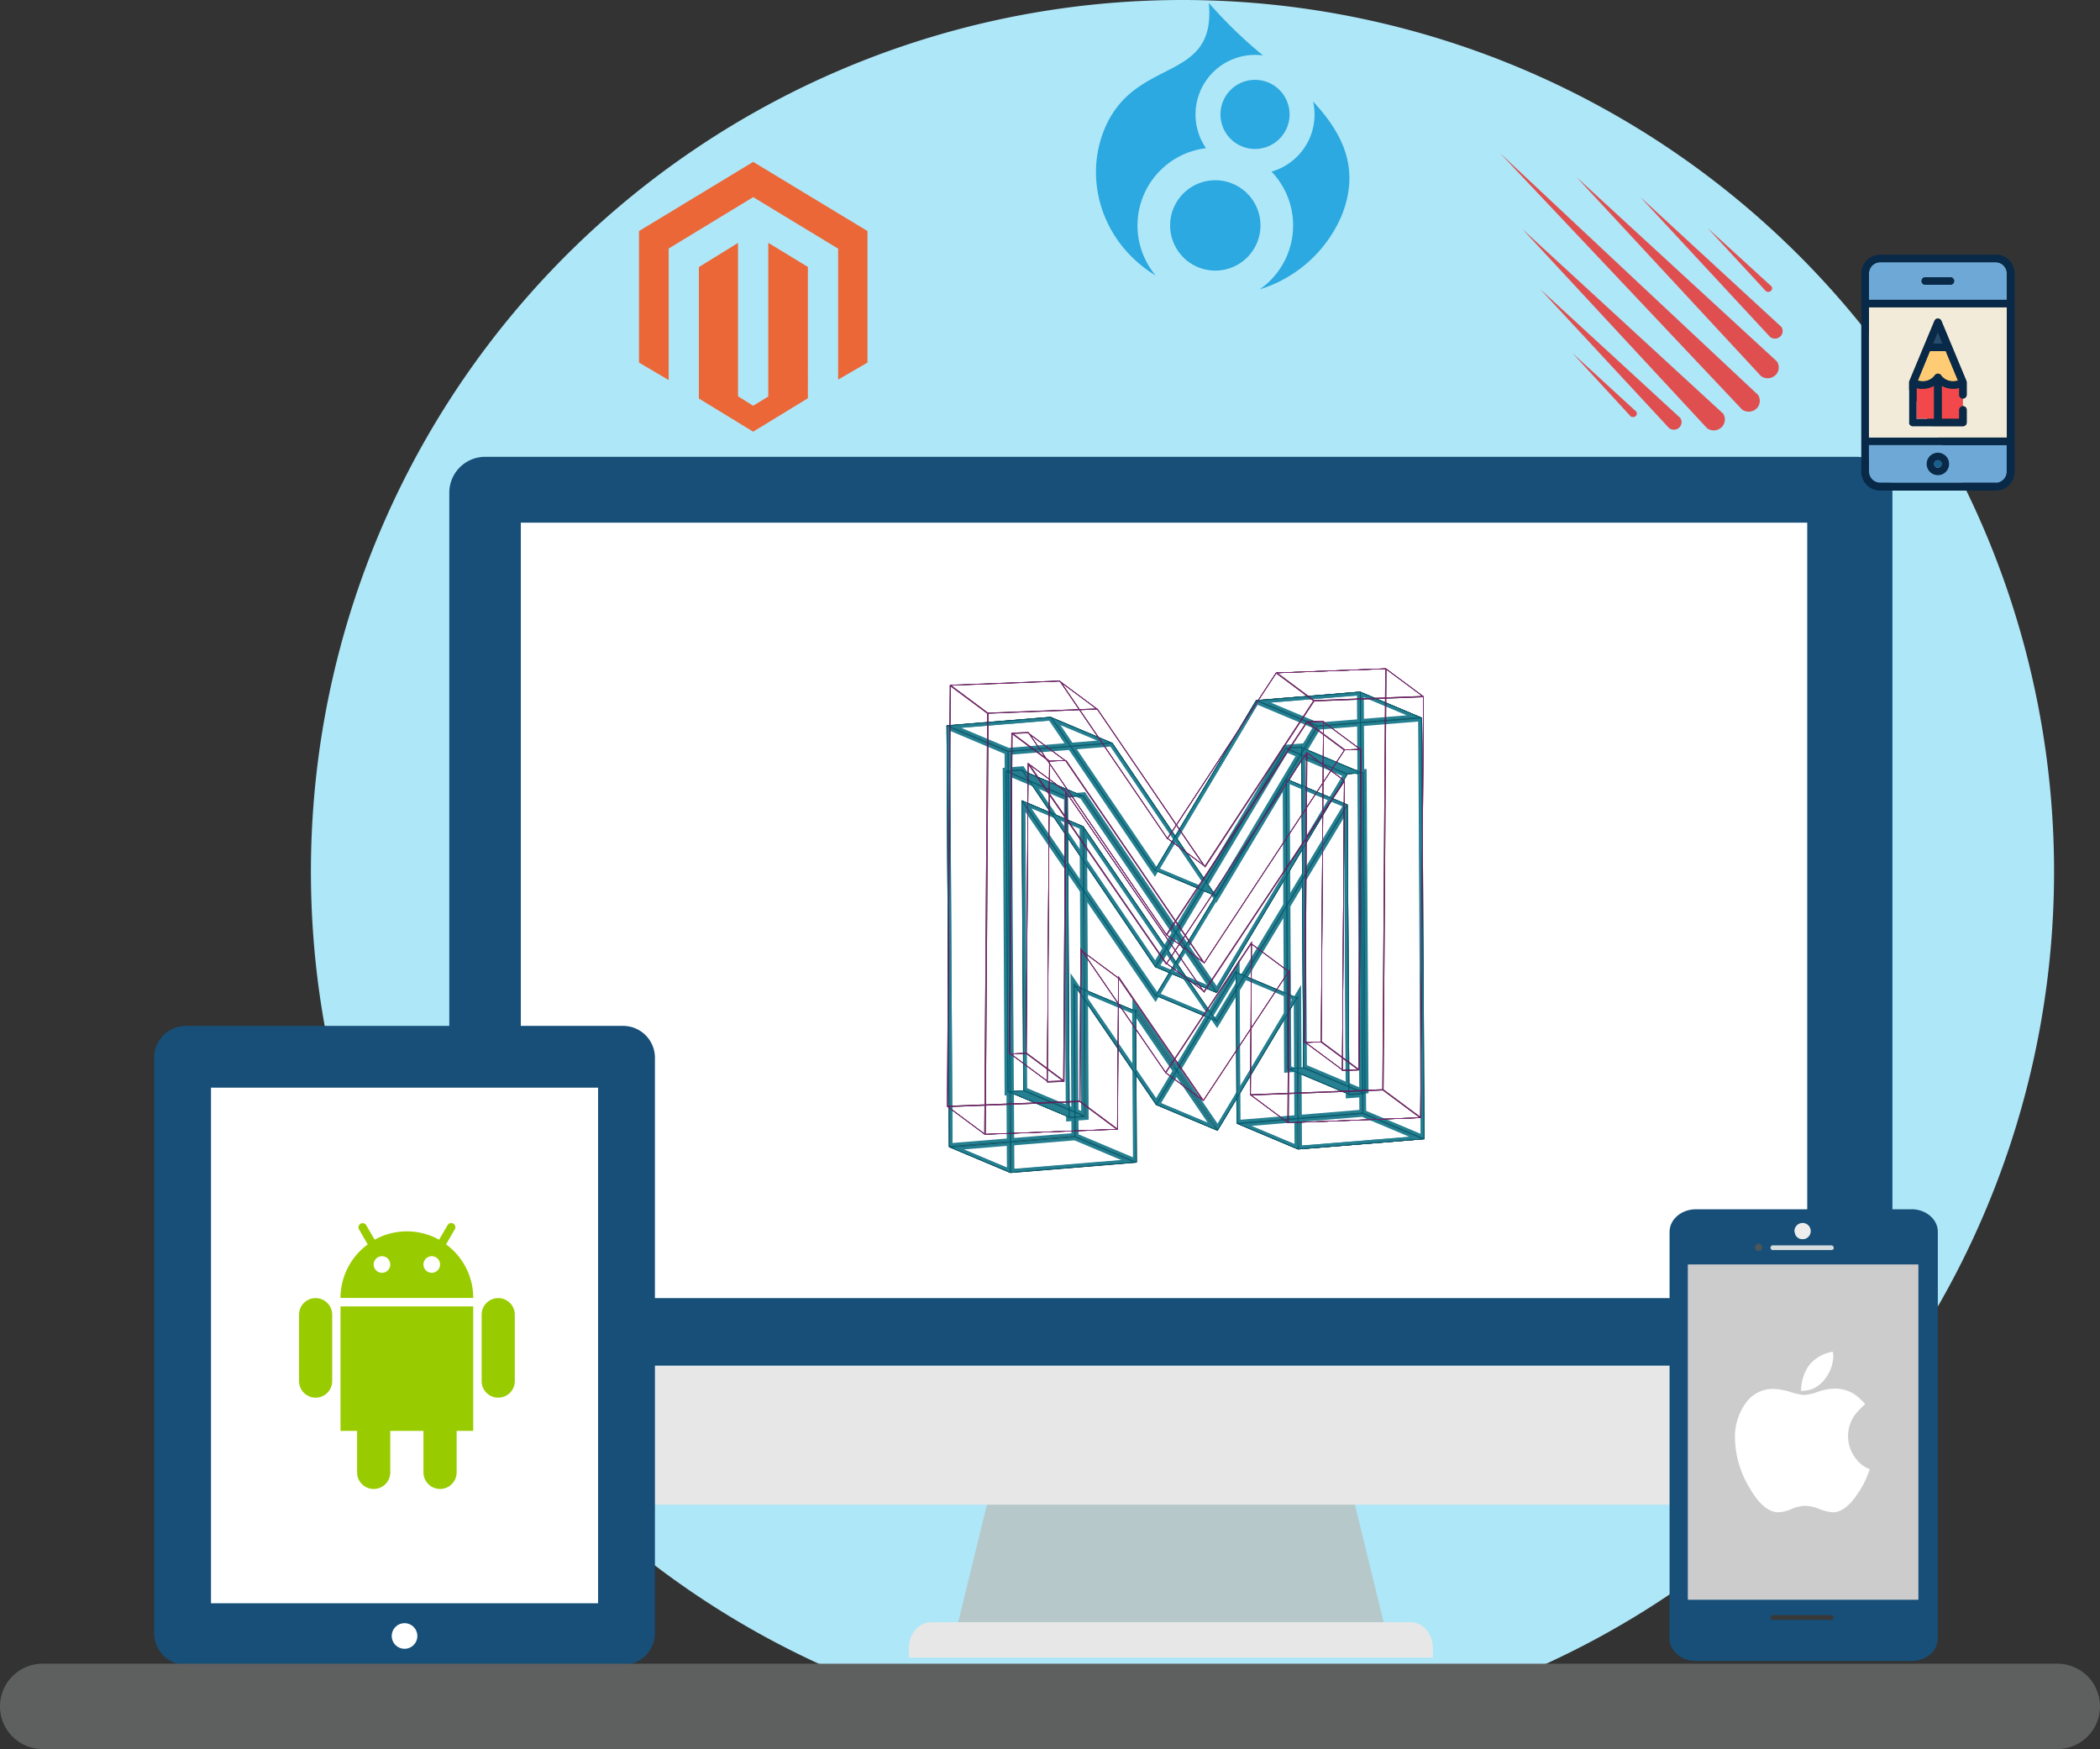 <svg xmlns="http://www.w3.org/2000/svg" xmlns:xlink="http://www.w3.org/1999/xlink" viewBox="0 0 443 368.94"><rect x="0" y="0" width="443" height="368.94" fill="#333333" stroke="none"/><defs><style>.a,.ba,.cb,.z{fill:none;}.b{fill:#aee7f8;}.c{fill:#b6c8ca;}.d{fill:#e7e7e7;}.e{fill:#174f78;}.f{fill:#fff;}.g{fill:#f28f1d;}.h{fill:#dd3f18;}.i{fill:#5e605f;}.j{fill:#d4dcdd;}.k{fill:#383838;}.l{fill:#ededed;}.m{fill:#4c5557;}.n{fill:#ffcc75;}.o{fill:#274b6d;}.p{fill:#f2484b;}.q{fill:#6da8d6;}.r{fill:#f2ebd9;}.s{fill:#082947;}.t{fill:#185f8d;}.u{fill:#9c0;}.v{fill:#2ba9e0;}.w{fill:#ec6737;}.x{fill:#df4f4f;}.y{clip-path:url(#a);}.z{stroke:#000;stroke-miterlimit:10;}.cb,.z{stroke-width:0.25px;}.aa{clip-path:url(#b);}.ab{clip-path:url(#c);}.ac{clip-path:url(#d);}.ad{clip-path:url(#e);}.ae{clip-path:url(#f);}.af{clip-path:url(#g);}.ag{clip-path:url(#h);}.ah{clip-path:url(#i);}.ai{clip-path:url(#j);}.aj{clip-path:url(#k);}.ak{clip-path:url(#l);}.al{clip-path:url(#m);}.am{clip-path:url(#n);}.an{clip-path:url(#o);}.ao{clip-path:url(#p);}.ap{clip-path:url(#q);}.aq{clip-path:url(#r);}.ar{clip-path:url(#s);}.as{clip-path:url(#t);}.at{clip-path:url(#u);}.au{clip-path:url(#v);}.av{clip-path:url(#w);}.aw{clip-path:url(#x);}.ax{clip-path:url(#y);}.ay{clip-path:url(#z);}.az{opacity:0.85;}.ba{stroke:#00687c;stroke-width:1.5px;}.bb{clip-path:url(#ba);}.bc{clip-path:url(#bb);}.bd{clip-path:url(#bc);}.be{clip-path:url(#bd);}.bf{clip-path:url(#be);}.bg{clip-path:url(#bf);}.bh{clip-path:url(#bg);}.bi{clip-path:url(#bh);}.bj{clip-path:url(#bi);}.bk{clip-path:url(#bj);}.bl{clip-path:url(#bk);}.bm{clip-path:url(#bl);}.bn{clip-path:url(#bm);}.bo{clip-path:url(#bn);}.bp{clip-path:url(#bo);}.bq{clip-path:url(#bp);}.br{clip-path:url(#bq);}.bs{clip-path:url(#br);}.bt{clip-path:url(#bs);}.bu{clip-path:url(#bt);}.bv{clip-path:url(#bu);}.bw{clip-path:url(#bv);}.bx{clip-path:url(#bw);}.by{clip-path:url(#bx);}.bz{clip-path:url(#by);}.ca{clip-path:url(#bz);}.cb{stroke:#842679;}.cc{fill:#ccc;}</style><clipPath id="a" transform="translate(0 -31.52)"><path class="a" d="M265,179.2l22-1.79,0.51,88.92-26.58,2.2-0.18-32-16.82,28L226.6,239.25l0.18,32-26.59,2.18-0.51-88.91,22-1.79,21.92,32.35Zm9.91,77.49-0.36-67.59-3.25.27-27.59,46.13-28.18-41.58-3.25.27,0.39,67.59,3.25-.27-0.39-61.19,28.21,41.18,27.59-45.74L271.64,257l3.25-.27"/></clipPath><clipPath id="b" transform="translate(0 -31.52)"><path class="a" d="M278,184.69l22-1.79,0.51,88.92-26.6,2.14-0.18-32-16.82,28-17.26-25.27,0.18,32-26.59,2.18L212.66,190l22-1.79,21.91,32.34Zm9.94,77.47-0.39-67.62-3.25.27-27.59,46.13-28.2-41.54-3.25.27,0.39,67.61,3.25-.27-0.35-61.19L256.71,247l27.58-45.78,0.35,61.19,3.25-.27"/></clipPath><clipPath id="c" transform="translate(0 -31.52)"><polygon class="a" points="277.95 184.69 264.96 179.22 286.93 177.43 299.92 182.9 277.95 184.69"/></clipPath><clipPath id="d" transform="translate(0 -31.52)"><polygon class="a" points="299.92 182.9 300.43 271.81 287.44 266.34 286.93 177.43 299.92 182.9"/></clipPath><clipPath id="e" transform="translate(0 -31.52)"><polygon class="a" points="300.43 271.81 273.84 273.98 260.85 268.51 287.44 266.34 300.43 271.81"/></clipPath><clipPath id="f" transform="translate(0 -31.52)"><polygon class="a" points="273.84 273.98 260.85 268.51 260.67 236.52 273.66 241.99 273.84 273.98"/></clipPath><clipPath id="g" transform="translate(0 -31.52)"><polygon class="a" points="273.66 241.99 256.84 270.03 243.84 264.57 260.67 236.52 273.66 241.99"/></clipPath><clipPath id="h" transform="translate(0 -31.52)"><polygon class="a" points="256.84 270.03 243.84 264.57 226.59 239.31 239.58 244.77 256.84 270.03"/></clipPath><clipPath id="i" transform="translate(0 -31.52)"><polygon class="a" points="239.58 244.77 239.76 276.76 226.77 271.3 226.59 239.31 239.58 244.77"/></clipPath><clipPath id="j" transform="translate(0 -31.52)"><polygon class="a" points="239.76 276.76 213.17 278.94 200.18 273.47 226.77 271.3 239.76 276.76"/></clipPath><clipPath id="k" transform="translate(0 -31.52)"><polygon class="a" points="213.17 278.94 200.18 273.47 199.68 184.56 212.66 190.02 213.17 278.94"/></clipPath><clipPath id="l" transform="translate(0 -31.52)"><polygon class="a" points="212.66 190.02 199.68 184.56 221.65 182.76 234.64 188.23 212.66 190.02"/></clipPath><clipPath id="m" transform="translate(0 -31.52)"><polygon class="a" points="234.64 188.23 256.55 220.58 243.56 215.11 221.65 182.76 234.64 188.23"/></clipPath><clipPath id="n" transform="translate(0 -31.52)"><polygon class="a" points="256.55 220.58 243.56 215.11 264.96 179.22 277.95 184.69 256.55 220.58"/></clipPath><clipPath id="o" transform="translate(0 -31.52)"><polygon class="a" points="287.89 262.16 274.9 256.69 274.52 189.11 287.5 194.58 287.89 262.16"/></clipPath><clipPath id="p" transform="translate(0 -31.52)"><polygon class="a" points="287.5 194.58 284.26 194.84 271.27 189.38 274.52 189.11 287.5 194.58"/></clipPath><clipPath id="q" transform="translate(0 -31.52)"><polygon class="a" points="284.26 194.84 256.67 240.97 243.68 235.51 271.27 189.38 284.26 194.84"/></clipPath><clipPath id="r" transform="translate(0 -31.52)"><polygon class="a" points="256.67 240.97 243.68 235.51 215.47 193.93 228.46 199.4 256.67 240.97"/></clipPath><clipPath id="s" transform="translate(0 -31.52)"><polygon class="a" points="228.46 199.4 225.21 199.66 212.22 194.2 215.47 193.93 228.46 199.4"/></clipPath><clipPath id="t" transform="translate(0 -31.52)"><polygon class="a" points="225.21 199.66 225.59 267.25 212.6 261.79 212.22 194.2 225.21 199.66"/></clipPath><clipPath id="u" transform="translate(0 -31.52)"><polygon class="a" points="225.59 267.25 212.6 261.79 215.85 261.52 228.84 266.98 225.59 267.25"/></clipPath><clipPath id="v" transform="translate(0 -31.52)"><polygon class="a" points="228.84 266.98 215.85 261.52 215.51 200.33 228.49 205.8 228.84 266.98"/></clipPath><clipPath id="w" transform="translate(0 -31.52)"><polygon class="a" points="228.49 205.8 256.7 246.97 243.71 241.51 215.51 200.33 228.49 205.8"/></clipPath><clipPath id="x" transform="translate(0 -31.52)"><polygon class="a" points="256.7 246.97 243.71 241.51 271.3 195.77 284.29 201.24 256.7 246.97"/></clipPath><clipPath id="y" transform="translate(0 -31.52)"><polygon class="a" points="284.29 201.24 284.64 262.43 271.65 256.96 271.3 195.77 284.29 201.24"/></clipPath><clipPath id="z" transform="translate(0 -31.52)"><polygon class="a" points="284.64 262.43 271.65 256.96 274.9 256.69 287.89 262.16 284.64 262.43"/></clipPath><clipPath id="ba" transform="translate(0 -31.52)"><path class="a" d="M269.19,173.39l23.16-.87-0.61,88.89-28,1.07,0.22-32-18.08,27.36-17.84-26-0.22,32-28,1.07,0.6-88.93,23.16-.89,22.69,33.24Zm9.47,77.87,0.46-67.57-3.42.13-29.64,44.95-29.17-42.7-3.42.13L213,253.77l3.42-.13,0.4-61.18L246,234.77l29.64-44.57-0.42,61.17,3.42-.13"/></clipPath><clipPath id="bb" transform="translate(0 -31.52)"><path class="a" d="M277.18,179.34l23.16-.89-0.61,88.89-28,1.07,0.22-32-18.08,27.36-17.84-26-0.22,32-28,1.07,0.6-88.91,23.13-.89,22.69,33.24Zm9.47,77.85,0.46-67.57-3.42.13-29.65,45L224.87,192l-3.42.13L221,259.72l3.42-.13,0.42-61.19L254,240.71l29.65-44.57-0.42,61.17,3.42-.13"/></clipPath><clipPath id="bc" transform="translate(0 -31.52)"><polygon class="a" points="277.18 179.34 269.19 173.4 292.35 172.51 300.34 178.45 277.18 179.34"/></clipPath><clipPath id="bd" transform="translate(0 -31.52)"><polygon class="a" points="300.34 178.45 299.73 267.34 291.74 261.4 292.35 172.51 300.34 178.45"/></clipPath><clipPath id="be" transform="translate(0 -31.52)"><polygon class="a" points="299.73 267.34 271.7 268.41 263.71 262.47 291.74 261.4 299.73 267.34"/></clipPath><clipPath id="bf" transform="translate(0 -31.52)"><polygon class="a" points="271.7 268.41 263.71 262.47 263.93 230.49 271.92 236.43 271.7 268.41"/></clipPath><clipPath id="bg" transform="translate(0 -31.52)"><polygon class="a" points="271.92 236.43 253.85 263.77 245.85 257.83 263.93 230.49 271.92 236.43"/></clipPath><clipPath id="bh" transform="translate(0 -31.52)"><polygon class="a" points="253.85 263.77 245.85 257.83 228.01 231.87 236 237.8 253.85 263.77"/></clipPath><clipPath id="bi" transform="translate(0 -31.52)"><polygon class="a" points="236 237.8 235.78 269.79 227.79 263.85 228.01 231.87 236 237.8"/></clipPath><clipPath id="bj" transform="translate(0 -31.52)"><polygon class="a" points="235.78 269.79 207.76 270.86 199.77 264.92 227.79 263.85 235.78 269.79"/></clipPath><clipPath id="bk" transform="translate(0 -31.52)"><polygon class="a" points="207.76 270.86 199.77 264.92 200.37 176.03 208.37 181.97 207.76 270.86"/></clipPath><clipPath id="bl" transform="translate(0 -31.52)"><polygon class="a" points="208.37 181.97 200.37 176.03 223.53 175.14 231.53 181.09 208.37 181.97"/></clipPath><clipPath id="bm" transform="translate(0 -31.52)"><polygon class="a" points="231.53 181.09 254.19 214.33 246.19 208.38 223.53 175.14 231.53 181.09"/></clipPath><clipPath id="bn" transform="translate(0 -31.52)"><polygon class="a" points="254.19 214.33 246.19 208.38 269.19 173.4 277.18 179.34 254.19 214.33"/></clipPath><clipPath id="bo" transform="translate(0 -31.52)"><polygon class="a" points="286.65 257.19 278.65 251.24 279.12 183.68 287.12 189.62 286.65 257.19"/></clipPath><clipPath id="bp" transform="translate(0 -31.52)"><polygon class="a" points="287.12 189.62 283.69 189.75 275.7 183.81 279.12 183.68 287.12 189.62"/></clipPath><clipPath id="bq" transform="translate(0 -31.52)"><polygon class="a" points="283.69 189.75 254.05 234.72 246.05 228.78 275.7 183.81 283.69 189.75"/></clipPath><clipPath id="br" transform="translate(0 -31.52)"><polygon class="a" points="254.05 234.72 246.05 228.78 216.88 186.06 224.87 192 254.05 234.72"/></clipPath><clipPath id="bs" transform="translate(0 -31.52)"><polygon class="a" points="224.87 192 221.45 192.13 213.46 186.19 216.88 186.06 224.87 192"/></clipPath><clipPath id="bt" transform="translate(0 -31.52)"><polygon class="a" points="221.45 192.13 220.99 259.7 213 253.76 213.46 186.19 221.45 192.13"/></clipPath><clipPath id="bu" transform="translate(0 -31.52)"><polygon class="a" points="220.99 259.7 213 253.76 216.42 253.63 224.41 259.57 220.99 259.7"/></clipPath><clipPath id="bv" transform="translate(0 -31.52)"><polygon class="a" points="224.41 259.57 216.42 253.63 216.84 192.46 224.83 198.4 224.41 259.57"/></clipPath><clipPath id="bw" transform="translate(0 -31.52)"><polygon class="a" points="224.83 198.4 254.01 240.71 246.01 234.77 216.84 192.46 224.83 198.4"/></clipPath><clipPath id="bx" transform="translate(0 -31.52)"><polygon class="a" points="254.01 240.71 246.01 234.77 275.65 190.2 283.65 196.15 254.01 240.71"/></clipPath><clipPath id="by" transform="translate(0 -31.52)"><polygon class="a" points="283.65 196.15 283.23 257.31 275.23 251.38 275.65 190.2 283.65 196.15"/></clipPath><clipPath id="bz" transform="translate(0 -31.52)"><polygon class="a" points="283.23 257.31 275.23 251.38 278.65 251.24 286.65 257.19 283.23 257.31"/></clipPath></defs><title>software-development</title><path class="b" d="M433.31,215.39A183.86,183.86,0,1,1,249.45,31.52,183.87,183.87,0,0,1,433.31,215.39" transform="translate(0 -31.52)"/><path class="c" d="M211.61,334.94q-4.83,19.73-9.65,39.46h90.09l-9.65-39.46H211.61Z" transform="translate(0 -31.52)"/><path class="d" d="M297.61,373.71H196.39c-2.57,0-4.66,2.44-4.66,5.47v2H302.27v-2c0-3-2.08-5.47-4.66-5.47" transform="translate(0 -31.52)"/><path class="d" d="M94.79,319.58v21.75a7.57,7.57,0,0,0,7.56,7.58H391.63a7.58,7.58,0,0,0,7.58-7.58V319.58H94.79Z" transform="translate(0 -31.52)"/><path class="e" d="M399.21,319.58V135.46a7.58,7.58,0,0,0-7.58-7.58H102.36a7.57,7.57,0,0,0-7.58,7.56s0,0,0,0V319.58H399.21Z" transform="translate(0 -31.52)"/><rect class="f" x="109.87" y="110.25" width="271.37" height="163.57"/><rect class="g" x="99.67" y="233.42" width="12" height="16"/><rect class="g" x="123.68" y="219.01" width="12" height="30.41"/><path class="h" d="M93.85,261.93a5,5,0,1,1-5-5,5,5,0,0,1,5,5" transform="translate(0 -31.52)"/><path class="e" d="M131.44,247.92H39.24a6.72,6.72,0,0,0-6.72,6.72h0V376a6.72,6.72,0,0,0,6.72,6.71h92.2a6.72,6.72,0,0,0,6.72-6.71V254.64a6.72,6.72,0,0,0-6.72-6.72h0" transform="translate(0 -31.52)"/><path class="f" d="M85.34,379.31a2.7,2.7,0,1,1,2.7-2.7,2.7,2.7,0,0,1-2.7,2.7h0" transform="translate(0 -31.52)"/><rect class="f" x="44.51" y="229.43" width="81.66" height="108.76"/><path class="i" d="M443,391.46a9,9,0,0,1-9,9H9a9,9,0,0,1-9-9H0a9,9,0,0,1,9-9H434a9,9,0,0,1,9,9h0Z" transform="translate(0 -31.52)"/><path class="e" d="M403.23,286.6H357.76c-3.07,0-5.56,2.13-5.56,4.76v85.78c0,2.63,2.49,4.76,5.56,4.76h45.47c3.07,0,5.56-2.13,5.56-4.76V291.35c0-2.63-2.49-4.76-5.56-4.76" transform="translate(0 -31.52)"/><path class="j" d="M386.87,294.7a0.55,0.55,0,0,1-.59.51H374.1a0.51,0.51,0,1,1,0-1h12.15a0.55,0.55,0,0,1,.59.51h0" transform="translate(0 -31.52)"/><path class="k" d="M386.87,372.7a0.55,0.55,0,0,1-.59.51H374.1a0.51,0.51,0,1,1,0-1h12.15a0.55,0.55,0,0,1,.59.51h0" transform="translate(0 -31.52)"/><path class="l" d="M378.56,291.46a1.72,1.72,0,1,1,2,1.44l-0.26,0a1.59,1.59,0,0,1-1.7-1.46" transform="translate(0 -31.52)"/><path class="m" d="M370.21,294.76a0.78,0.78,0,1,1,.89.65H371a0.72,0.72,0,0,1-.77-0.66" transform="translate(0 -31.52)"/><path class="n" d="M405.57,111.95a3.12,3.12,0,0,0,2.58-1.27,0.79,0.79,0,0,1,1.3,0,3.12,3.12,0,0,0,2.58,1.27,3.36,3.36,0,0,0,1-.16l-2.58-6.2H407.1l-2.58,6.2a3.35,3.35,0,0,0,1,.16h0Z" transform="translate(0 -31.52)"/><path class="o" d="M407.78,104h2l-1-2.43Z" transform="translate(0 -31.52)"/><path class="p" d="M413.29,114.84v-1.46a5,5,0,0,1-1.26.16,4.9,4.9,0,0,1-2.44-.64v7h3.7V118a0.79,0.79,0,0,1,.79-0.79h0v-1.59a0.79,0.79,0,0,1-.79-0.79h0v0Z" transform="translate(0 -31.52)"/><path class="p" d="M405.57,113.54a5,5,0,0,1-1.26-.16v6.48H408v-7a4.89,4.89,0,0,1-2.44.64h0v0Z" transform="translate(0 -31.52)"/><path class="q" d="M394.26,94.76h29.06V89.21a2.38,2.38,0,0,0-2.38-2.38h-24.3a2.38,2.38,0,0,0-2.38,2.38h0v5.55ZM406.15,90h5.29a0.79,0.79,0,1,1,0,1.58h-5.29a0.79,0.79,0,1,1,0-1.58h0Z" transform="translate(0 -31.52)"/><path class="q" d="M423.33,125.41H394.26V131a2.38,2.38,0,0,0,2.38,2.38H421a2.38,2.38,0,0,0,2.38-2.38h0v-5.55Zm-14.53,6.34a2.38,2.38,0,1,1,2.38-2.38,2.38,2.38,0,0,1-2.38,2.38h0Z" transform="translate(0 -31.52)"/><path class="r" d="M423.33,123.82V96.34H394.26v27.48h29.07Zm-20.61-11.66a0.83,0.83,0,0,1,.06-0.27l3.08-7.4h0l2.2-5.28a0.79,0.79,0,0,1,1.46,0l2.2,5.28h0l3.08,7.4a0.81,0.81,0,0,1,.06.27h0v2.64a0.79,0.79,0,0,1-.79.79h0v1.59a0.79,0.79,0,0,1,.79.79h0v2.64a0.79,0.79,0,0,1-.79.79H403.51a0.79,0.79,0,0,1-.79-0.79h0v-8.46h0Z" transform="translate(0 -31.52)"/><path class="s" d="M421,85.25H396.64a4,4,0,0,0-4,4V131a4,4,0,0,0,4,4H421a4,4,0,0,0,4-4V89.21a4,4,0,0,0-4-4h0v0Zm0,48.09H396.64a2.38,2.38,0,0,1-2.38-2.38h0v-5.55h29.06V131a2.38,2.38,0,0,1-2.38,2.38h0Zm-24.31-46.5H421a2.38,2.38,0,0,1,2.38,2.38h0v5.55H394.26V89.22a2.38,2.38,0,0,1,2.38-2.38h0Zm26.69,9.51v27.48H394.26V96.34h29.07Z" transform="translate(0 -31.52)"/><path class="s" d="M406.15,91.59h5.29a0.79,0.79,0,1,0,0-1.58h-5.29a0.79,0.79,0,1,0,0,1.58h0Z" transform="translate(0 -31.52)"/><path class="t" d="M408.8,128.58a0.79,0.79,0,1,0,.79.79,0.79,0.79,0,0,0-.79-0.79h0Z" transform="translate(0 -31.52)"/><path class="s" d="M408.8,127a2.38,2.38,0,1,0,2.38,2.38A2.38,2.38,0,0,0,408.8,127h0Zm0,3.17a0.79,0.79,0,1,1,.79-0.79,0.79,0.79,0,0,1-.79.79h0Z" transform="translate(0 -31.52)"/><path class="s" d="M402.72,120.65a0.79,0.79,0,0,0,.79.79H414.1a0.79,0.79,0,0,0,.79-0.79h0V118a0.79,0.79,0,0,0-1.58,0v1.85h-3.7v-7a4.9,4.9,0,0,0,2.44.64,5.05,5.05,0,0,0,1.26-.16v1.46a0.79,0.79,0,1,0,1.58,0h0v-2.64h0a0.81,0.81,0,0,0-.06-0.27l-3.08-7.4h0l-2.2-5.28a0.79,0.79,0,0,0-1.46,0l-2.2,5.28h0l-3.08,7.4a0.8,0.8,0,0,0-.06.27h0v8.46Zm4.4-15.06h3.35l2.58,6.2a3.36,3.36,0,0,1-1,.16,3.12,3.12,0,0,1-2.58-1.27,0.79,0.79,0,0,0-1.3,0,3.12,3.12,0,0,1-2.58,1.27,3.35,3.35,0,0,1-1-.16Zm0.66-1.59,1-2.43,1,2.43h-2Zm-3.48,15.86v-6.48a5,5,0,0,0,1.26.16,4.89,4.89,0,0,0,2.44-.64v7h-3.7v0Z" transform="translate(0 -31.52)"/><path class="u" d="M66.58,305.34a3.5,3.5,0,0,0-3.5,3.5v14a3.5,3.5,0,0,0,7,0v-14A3.5,3.5,0,0,0,66.58,305.34Z" transform="translate(0 -31.52)"/><path class="u" d="M105.1,305.34a3.5,3.5,0,0,0-3.5,3.5v14a3.5,3.5,0,0,0,7,0v-14A3.5,3.5,0,0,0,105.1,305.34Z" transform="translate(0 -31.52)"/><path class="u" d="M71.83,333.35h3.5v8.75a3.5,3.5,0,0,0,7,0v-8.75h7v8.75a3.5,3.5,0,0,0,7,0v-8.75h3.5V307.09h-28v26.26Z" transform="translate(0 -31.52)"/><path class="u" d="M94.1,294l1.8-3.11a0.88,0.88,0,1,0-1.52-.87l-1.75,3a14,14,0,0,0-13.59,0l-1.75-3a0.88,0.88,0,1,0-1.58.78l0.06,0.1,1.8,3.12a14,14,0,0,0-5.74,11.29h28A14,14,0,0,0,94.1,294Zm-13.52,6a1.75,1.75,0,1,1,1.75-1.75A1.75,1.75,0,0,1,80.58,300h0v0Zm10.5,0a1.75,1.75,0,1,1,1.75-1.75A1.75,1.75,0,0,1,91.08,300h0Z" transform="translate(0 -31.52)"/><path class="v" d="M256.37,69.54a9.53,9.53,0,1,0,9.53,9.53A9.54,9.54,0,0,0,256.37,69.54Z" transform="translate(0 -31.52)"/><path class="v" d="M268.23,67.72a16.42,16.42,0,0,1-2.48,24.83A27.57,27.57,0,0,0,283,77.05c4-9.9.28-17.36-6-24.12A12.51,12.51,0,0,1,268.23,67.72Z" transform="translate(0 -31.52)"/><path class="v" d="M257.46,55.65a7.29,7.29,0,1,0,7.29-7.29A7.3,7.3,0,0,0,257.46,55.65Z" transform="translate(0 -31.52)"/><path class="v" d="M243.81,89.65a16.42,16.42,0,0,1,10.6-26.87,12.56,12.56,0,0,1,10.34-19.68,12.78,12.78,0,0,1,1.68.11A95.74,95.74,0,0,1,255,32.13c1.65,17.22-15.68,11-22.09,26.83-4.3,10.65-.42,23.81,10.9,30.69h0Z" transform="translate(0 -31.52)"/><path class="w" d="M162.07,82.74v32.42l-3.19,1.95-3.19-2V82.76l-8.26,5.09v27.73l11.45,7,11.55-7.06V87.83l-8.36-5.09h0Zm-3.19-17.07L134.8,80.26V108l6.26,3.69V83.94L158.89,73.1l17.85,10.83,0.07,0v27.66L183,108V80.26L158.88,65.66h0Z" transform="translate(0 -31.52)"/><path class="x" d="M316.34,63.72l51.14,54.17a2.39,2.39,0,0,0,3.07-.2,2.27,2.27,0,0,0,.31-2.87l-54.53-51.1h0Zm16.19,5.12,38.95,42a2.39,2.39,0,0,0,3.07-.2,2.27,2.27,0,0,0,.31-2.87Zm-11.38,11,38.95,42a2.39,2.39,0,0,0,3.08-.21,2.27,2.27,0,0,0,.31-2.87Zm25.07-6.55,27.21,29.33a1.67,1.67,0,0,0,2.15-.14,1.59,1.59,0,0,0,.21-2L346.22,73.25h0ZM324.9,92.5l27.21,29.33a1.67,1.67,0,0,0,2.15-.14,1.59,1.59,0,0,0,.21-2L324.9,92.5h0Zm35.3-12.9,12.33,13.34a0.86,0.86,0,0,0,1.06-.07,0.71,0.71,0,0,0,.11-0.94ZM331.71,106L344,119.35a0.86,0.86,0,0,0,1.06-.07,0.71,0.71,0,0,0,.11-0.94Z" transform="translate(0 -31.52)"/><g class="y"><path class="z" d="M265,179.2l22-1.79,0.51,88.92-26.58,2.2-0.18-32-16.82,28L226.6,239.25l0.18,32-26.59,2.18-0.51-88.91,22-1.79,21.92,32.35Zm9.91,77.49-0.36-67.59-3.25.27-27.59,46.13-28.18-41.58-3.25.27,0.39,67.59,3.25-.27-0.39-61.19,28.21,41.18,27.59-45.74L271.64,257l3.25-.27" transform="translate(0 -31.52)"/></g><g class="aa"><path class="z" d="M278,184.69l22-1.79,0.51,88.92-26.6,2.14-0.18-32-16.82,28-17.26-25.27,0.18,32-26.59,2.18L212.66,190l22-1.79,21.91,32.34Zm9.94,77.47-0.39-67.62-3.25.27-27.59,46.13-28.2-41.54-3.25.27,0.39,67.61,3.25-.27-0.35-61.19L256.71,247l27.58-45.78,0.35,61.19,3.25-.27" transform="translate(0 -31.52)"/></g><g class="ab"><polygon class="z" points="277.95 153.17 264.96 147.71 286.94 145.91 299.92 151.38 277.95 153.17"/></g><g class="ac"><polygon class="z" points="299.92 151.38 300.43 240.29 287.44 234.82 286.94 145.91 299.92 151.38"/></g><g class="ad"><polygon class="z" points="300.43 240.29 273.84 242.46 260.85 237 287.44 234.82 300.43 240.29"/></g><g class="ae"><polygon class="z" points="273.84 242.46 260.85 237 260.67 205 273.66 210.47 273.84 242.46"/></g><g class="af"><polygon class="z" points="273.66 210.47 256.84 238.52 243.84 233.05 260.67 205 273.66 210.47"/></g><g class="ag"><polygon class="z" points="256.84 238.52 243.84 233.05 226.59 207.78 239.58 213.25 256.84 238.52"/></g><g class="ah"><polygon class="z" points="239.58 213.25 239.76 245.25 226.78 239.78 226.59 207.78 239.58 213.25"/></g><g class="ai"><polygon class="z" points="239.76 245.25 213.17 247.42 200.19 241.96 226.78 239.78 239.76 245.25"/></g><g class="aj"><polygon class="z" points="213.17 247.42 200.19 241.96 199.68 153.04 212.66 158.51 213.17 247.42"/></g><g class="ak"><polygon class="z" points="212.66 158.51 199.68 153.04 221.65 151.24 234.64 156.71 212.66 158.51"/></g><g class="al"><polygon class="z" points="234.64 156.71 256.56 189.06 243.56 183.59 221.65 151.24 234.64 156.71"/></g><g class="am"><polygon class="z" points="256.56 189.06 243.56 183.59 264.96 147.71 277.95 153.17 256.56 189.06"/></g><g class="an"><polygon class="z" points="287.89 230.65 274.9 225.17 274.52 157.59 287.5 163.06 287.89 230.65"/></g><g class="ao"><polygon class="z" points="287.5 163.06 284.26 163.33 271.27 157.85 274.52 157.59 287.5 163.06"/></g><g class="ap"><polygon class="z" points="284.26 163.33 256.67 209.45 243.68 203.99 271.27 157.85 284.26 163.33"/></g><g class="aq"><polygon class="z" points="256.67 209.45 243.68 203.99 215.47 162.41 228.46 167.88 256.67 209.45"/></g><g class="ar"><polygon class="z" points="228.46 167.88 225.21 168.15 212.22 162.68 215.47 162.41 228.46 167.88"/></g><g class="as"><polygon class="z" points="225.21 168.15 225.59 235.74 212.61 230.26 212.22 162.68 225.21 168.15"/></g><g class="at"><polygon class="z" points="225.59 235.74 212.61 230.26 215.85 230 228.84 235.47 225.59 235.74"/></g><g class="au"><polygon class="z" points="228.84 235.47 215.85 230 215.51 168.81 228.5 174.28 228.84 235.47"/></g><g class="av"><polygon class="z" points="228.5 174.28 256.7 215.46 243.71 209.99 215.51 168.81 228.5 174.28"/></g><g class="aw"><polygon class="z" points="256.7 215.46 243.71 209.99 271.31 164.25 284.29 169.72 256.7 215.46"/></g><g class="ax"><polygon class="z" points="284.29 169.72 284.64 230.91 271.65 225.44 271.31 164.25 284.29 169.72"/></g><g class="ay"><polygon class="z" points="284.64 230.91 271.65 225.44 274.9 225.17 287.89 230.65 284.64 230.91"/></g><g class="az"><g class="y"><path class="ba" d="M265,179.2l22-1.79,0.51,88.92-26.58,2.2-0.18-32-16.82,28L226.6,239.25l0.18,32-26.59,2.18-0.51-88.91,22-1.79,21.92,32.35Zm9.91,77.49-0.36-67.59-3.25.27-27.59,46.13-28.18-41.58-3.25.27,0.39,67.59,3.25-.27-0.39-61.19,28.21,41.18,27.59-45.74L271.64,257l3.25-.27" transform="translate(0 -31.52)"/></g><g class="aa"><path class="ba" d="M278,184.69l22-1.79,0.51,88.92-26.6,2.14-0.18-32-16.82,28-17.26-25.27,0.18,32-26.59,2.18L212.66,190l22-1.79,21.91,32.34Zm9.94,77.47-0.39-67.62-3.25.27-27.59,46.13-28.2-41.54-3.25.27,0.39,67.61,3.25-.27-0.35-61.19L256.71,247l27.58-45.78,0.35,61.19,3.25-.27" transform="translate(0 -31.52)"/></g><g class="ab"><polygon class="ba" points="277.95 153.17 264.96 147.71 286.94 145.91 299.92 151.38 277.95 153.17"/></g><g class="ac"><polygon class="ba" points="299.92 151.38 300.43 240.29 287.44 234.82 286.94 145.91 299.92 151.38"/></g><g class="ad"><polygon class="ba" points="300.43 240.29 273.84 242.46 260.85 237 287.44 234.82 300.43 240.29"/></g><g class="ae"><polygon class="ba" points="273.84 242.46 260.85 237 260.67 205 273.66 210.47 273.84 242.46"/></g><g class="af"><polygon class="ba" points="273.66 210.47 256.84 238.52 243.84 233.05 260.67 205 273.66 210.47"/></g><g class="ag"><polygon class="ba" points="256.84 238.52 243.84 233.05 226.59 207.78 239.58 213.25 256.84 238.52"/></g><g class="ah"><polygon class="ba" points="239.58 213.25 239.76 245.25 226.78 239.78 226.59 207.78 239.58 213.25"/></g><g class="ai"><polygon class="ba" points="239.76 245.25 213.17 247.42 200.19 241.96 226.78 239.78 239.76 245.25"/></g><g class="aj"><polygon class="ba" points="213.17 247.42 200.19 241.96 199.68 153.04 212.66 158.51 213.17 247.42"/></g><g class="ak"><polygon class="ba" points="212.66 158.51 199.68 153.04 221.65 151.24 234.64 156.71 212.66 158.51"/></g><g class="al"><polygon class="ba" points="234.64 156.71 256.56 189.06 243.56 183.59 221.65 151.24 234.64 156.71"/></g><g class="am"><polygon class="ba" points="256.56 189.06 243.56 183.59 264.96 147.71 277.95 153.17 256.56 189.06"/></g><g class="an"><polygon class="ba" points="287.89 230.65 274.9 225.17 274.52 157.59 287.5 163.06 287.89 230.65"/></g><g class="ao"><polygon class="ba" points="287.5 163.06 284.26 163.33 271.27 157.85 274.52 157.59 287.5 163.06"/></g><g class="ap"><polygon class="ba" points="284.26 163.33 256.67 209.45 243.68 203.99 271.27 157.85 284.26 163.33"/></g><g class="aq"><polygon class="ba" points="256.67 209.45 243.68 203.99 215.47 162.41 228.46 167.88 256.67 209.45"/></g><g class="ar"><polygon class="ba" points="228.46 167.88 225.21 168.15 212.22 162.68 215.47 162.41 228.46 167.88"/></g><g class="as"><polygon class="ba" points="225.21 168.15 225.59 235.74 212.61 230.26 212.22 162.68 225.21 168.15"/></g><g class="at"><polygon class="ba" points="225.59 235.74 212.61 230.26 215.85 230 228.84 235.47 225.59 235.74"/></g><g class="au"><polygon class="ba" points="228.84 235.47 215.85 230 215.51 168.81 228.5 174.28 228.84 235.47"/></g><g class="av"><polygon class="ba" points="228.5 174.28 256.7 215.46 243.71 209.99 215.51 168.81 228.5 174.28"/></g><g class="aw"><polygon class="ba" points="256.7 215.46 243.71 209.99 271.31 164.25 284.29 169.72 256.7 215.46"/></g><g class="ax"><polygon class="ba" points="284.29 169.72 284.64 230.91 271.65 225.44 271.31 164.25 284.29 169.72"/></g><g class="ay"><polygon class="ba" points="284.64 230.91 271.65 225.44 274.9 225.17 287.89 230.65 284.64 230.91"/></g></g><g class="bb"><path class="z" d="M269.19,173.39l23.16-.87-0.61,88.89-28,1.07,0.22-32-18.08,27.36-17.84-26-0.22,32-28,1.07,0.6-88.93,23.16-.89,22.69,33.24Zm9.47,77.87,0.46-67.57-3.42.13-29.64,44.95-29.17-42.7-3.42.13L213,253.77l3.42-.13,0.4-61.18L246,234.77l29.64-44.57-0.42,61.17,3.42-.13" transform="translate(0 -31.52)"/></g><g class="bc"><path class="z" d="M277.18,179.34l23.16-.89-0.61,88.89-28,1.07,0.22-32-18.08,27.36-17.84-26-0.22,32-28,1.07,0.6-88.91,23.13-.89,22.69,33.24Zm9.47,77.85,0.46-67.57-3.42.13-29.65,45L224.87,192l-3.42.13L221,259.72l3.42-.13,0.42-61.19L254,240.71l29.65-44.57-0.42,61.17,3.42-.13" transform="translate(0 -31.52)"/></g><g class="bd"><polygon class="z" points="277.18 147.82 269.19 141.88 292.35 140.99 300.34 146.93 277.18 147.82"/></g><g class="be"><polygon class="z" points="300.34 146.93 299.73 235.82 291.74 229.88 292.35 140.99 300.34 146.93"/></g><g class="bf"><polygon class="z" points="299.73 235.82 271.71 236.9 263.71 230.95 291.74 229.88 299.73 235.82"/></g><g class="bg"><polygon class="z" points="271.71 236.9 263.71 230.95 263.93 198.97 271.92 204.92 271.71 236.9"/></g><g class="bh"><polygon class="z" points="271.92 204.92 253.85 232.25 245.85 226.31 263.93 198.97 271.92 204.92"/></g><g class="bi"><polygon class="z" points="253.85 232.25 245.85 226.31 228.01 200.35 236 206.29 253.85 232.25"/></g><g class="bj"><polygon class="z" points="236 206.29 235.78 238.27 227.79 232.33 228.01 200.35 236 206.29"/></g><g class="bk"><polygon class="z" points="235.78 238.27 207.76 239.34 199.77 233.4 227.79 232.33 235.78 238.27"/></g><g class="bl"><polygon class="z" points="207.76 239.34 199.77 233.4 200.37 144.51 208.37 150.46 207.76 239.34"/></g><g class="bm"><polygon class="z" points="208.37 150.46 200.37 144.51 223.53 143.62 231.53 149.57 208.37 150.46"/></g><g class="bn"><polygon class="z" points="231.53 149.57 254.19 182.81 246.19 176.87 223.53 143.62 231.53 149.57"/></g><g class="bo"><polygon class="z" points="254.19 182.81 246.19 176.87 269.19 141.88 277.18 147.82 254.19 182.81"/></g><g class="bp"><polygon class="z" points="286.65 225.67 278.65 219.72 279.12 152.16 287.12 158.1 286.65 225.67"/></g><g class="bq"><polygon class="z" points="287.12 158.1 283.69 158.24 275.7 152.29 279.12 152.16 287.12 158.1"/></g><g class="br"><polygon class="z" points="283.69 158.24 254.05 203.2 246.05 197.26 275.7 152.29 283.69 158.24"/></g><g class="bs"><polygon class="z" points="254.05 203.2 246.05 197.26 216.88 154.54 224.87 160.48 254.05 203.2"/></g><g class="bt"><polygon class="z" points="224.87 160.48 221.45 160.62 213.46 154.67 216.88 154.54 224.87 160.48"/></g><g class="bu"><polygon class="z" points="221.45 160.62 220.99 228.18 213 222.24 213.46 154.67 221.45 160.62"/></g><g class="bv"><polygon class="z" points="220.99 228.18 213 222.24 216.42 222.1 224.41 228.05 220.99 228.18"/></g><g class="bw"><polygon class="z" points="224.41 228.05 216.42 222.1 216.84 160.94 224.83 166.88 224.41 228.05"/></g><g class="bx"><polygon class="z" points="224.83 166.88 254.01 209.19 246.01 203.25 216.84 160.94 224.83 166.88"/></g><g class="by"><polygon class="z" points="254.01 209.19 246.01 203.25 275.65 158.69 283.65 164.63 254.01 209.19"/></g><g class="bz"><polygon class="z" points="283.65 164.63 283.23 225.8 275.24 219.86 275.65 158.69 283.65 164.63"/></g><g class="ca"><polygon class="z" points="283.23 225.8 275.24 219.86 278.65 219.72 286.65 225.67 283.23 225.8"/></g><g class="bb"><path class="cb" d="M269.19,173.39l23.16-.87-0.61,88.89-28,1.07,0.22-32-18.08,27.36-17.84-26-0.22,32-28,1.07,0.6-88.93,23.16-.89,22.69,33.24Zm9.47,77.87,0.46-67.57-3.42.13-29.64,44.95-29.17-42.7-3.42.13L213,253.77l3.42-.13,0.4-61.18L246,234.77l29.64-44.57-0.42,61.17,3.42-.13" transform="translate(0 -31.52)"/></g><g class="bc"><path class="cb" d="M277.18,179.34l23.16-.89-0.61,88.89-28,1.07,0.22-32-18.08,27.36-17.84-26-0.22,32-28,1.07,0.6-88.91,23.13-.89,22.69,33.24Zm9.47,77.85,0.46-67.57-3.42.13-29.65,45L224.87,192l-3.42.13L221,259.72l3.42-.13,0.42-61.19L254,240.71l29.65-44.57-0.42,61.17,3.42-.13" transform="translate(0 -31.52)"/></g><g class="bd"><polygon class="cb" points="277.18 147.82 269.19 141.88 292.35 140.99 300.34 146.93 277.18 147.82"/></g><g class="be"><polygon class="cb" points="300.34 146.93 299.73 235.82 291.74 229.88 292.35 140.99 300.34 146.93"/></g><g class="bf"><polygon class="cb" points="299.73 235.82 271.71 236.9 263.71 230.95 291.74 229.88 299.73 235.82"/></g><g class="bg"><polygon class="cb" points="271.71 236.9 263.71 230.95 263.93 198.97 271.92 204.92 271.71 236.9"/></g><g class="bh"><polygon class="cb" points="271.92 204.92 253.85 232.25 245.85 226.31 263.93 198.97 271.92 204.92"/></g><g class="bi"><polygon class="cb" points="253.85 232.25 245.85 226.31 228.01 200.35 236 206.29 253.85 232.25"/></g><g class="bj"><polygon class="cb" points="236 206.29 235.78 238.27 227.79 232.33 228.01 200.35 236 206.29"/></g><g class="bk"><polygon class="cb" points="235.78 238.27 207.76 239.34 199.77 233.4 227.79 232.33 235.78 238.27"/></g><g class="bl"><polygon class="cb" points="207.76 239.34 199.77 233.4 200.37 144.51 208.37 150.46 207.76 239.34"/></g><g class="bm"><polygon class="cb" points="208.37 150.46 200.37 144.51 223.53 143.62 231.53 149.57 208.37 150.46"/></g><g class="bn"><polygon class="cb" points="231.53 149.57 254.19 182.81 246.19 176.87 223.53 143.62 231.53 149.57"/></g><g class="bo"><polygon class="cb" points="254.19 182.81 246.19 176.87 269.19 141.88 277.18 147.82 254.19 182.81"/></g><g class="bp"><polygon class="cb" points="286.65 225.67 278.65 219.72 279.12 152.16 287.12 158.1 286.65 225.67"/></g><g class="bq"><polygon class="cb" points="287.12 158.1 283.69 158.24 275.7 152.29 279.12 152.16 287.12 158.1"/></g><g class="br"><polygon class="cb" points="283.69 158.24 254.05 203.2 246.05 197.26 275.7 152.29 283.69 158.24"/></g><g class="bs"><polygon class="cb" points="254.05 203.2 246.05 197.26 216.88 154.54 224.87 160.48 254.05 203.2"/></g><g class="bt"><polygon class="cb" points="224.87 160.48 221.45 160.62 213.46 154.67 216.88 154.54 224.87 160.48"/></g><g class="bu"><polygon class="cb" points="221.45 160.62 220.99 228.18 213 222.24 213.46 154.67 221.45 160.62"/></g><g class="bv"><polygon class="cb" points="220.99 228.18 213 222.24 216.42 222.1 224.41 228.05 220.99 228.18"/></g><g class="bw"><polygon class="cb" points="224.41 228.05 216.42 222.1 216.84 160.94 224.83 166.88 224.41 228.05"/></g><g class="bx"><polygon class="cb" points="224.83 166.88 254.01 209.19 246.01 203.25 216.84 160.94 224.83 166.88"/></g><g class="by"><polygon class="cb" points="254.01 209.19 246.01 203.25 275.65 158.69 283.65 164.63 254.01 209.19"/></g><g class="bz"><polygon class="cb" points="283.65 164.63 283.23 225.8 275.24 219.86 275.65 158.69 283.65 164.63"/></g><g class="ca"><polygon class="cb" points="283.23 225.8 275.24 219.86 278.65 219.72 286.65 225.67 283.23 225.8"/></g><rect class="cc" x="356.05" y="266.72" width="48.64" height="70.73"/><path class="f" d="M382.09,324.59a8.5,8.5,0,0,1-2.15.34,9.49,9.49,0,0,1,1.58-5.27,7.91,7.91,0,0,1,5.09-3,1.29,1.29,0,0,1,.06.23,1.29,1.29,0,0,0,.06.23v0.45a7.57,7.57,0,0,1-.57,2.78,8.21,8.21,0,0,1-1.87,2.83A6.05,6.05,0,0,1,382.09,324.59Zm9.18,14.33a7.75,7.75,0,0,1-.11-8.77,14.49,14.49,0,0,1,2.32-2.43,11.88,11.88,0,0,0-2.15-2,7.34,7.34,0,0,0-4.36-1.29,11.48,11.48,0,0,0-3.51.68,10.63,10.63,0,0,1-2.94.68,14.48,14.48,0,0,1-2.83-.65,14.26,14.26,0,0,0-3.62-.65,7,7,0,0,0-5.77,2.94A12.14,12.14,0,0,0,366,335a21,21,0,0,0,3,10.25c2,3.51,4.07,5.27,6.17,5.27a7.84,7.84,0,0,0,2.72-.68,7.8,7.8,0,0,1,2.89-.68,8.35,8.35,0,0,1,3.06.68,9.32,9.32,0,0,0,2.83.68c1.76,0,3.51-1.36,5.26-4a19.23,19.23,0,0,0,2.49-5.09,6.7,6.7,0,0,1-3.13-2.51h0Z" transform="translate(0 -31.52)"/></svg>